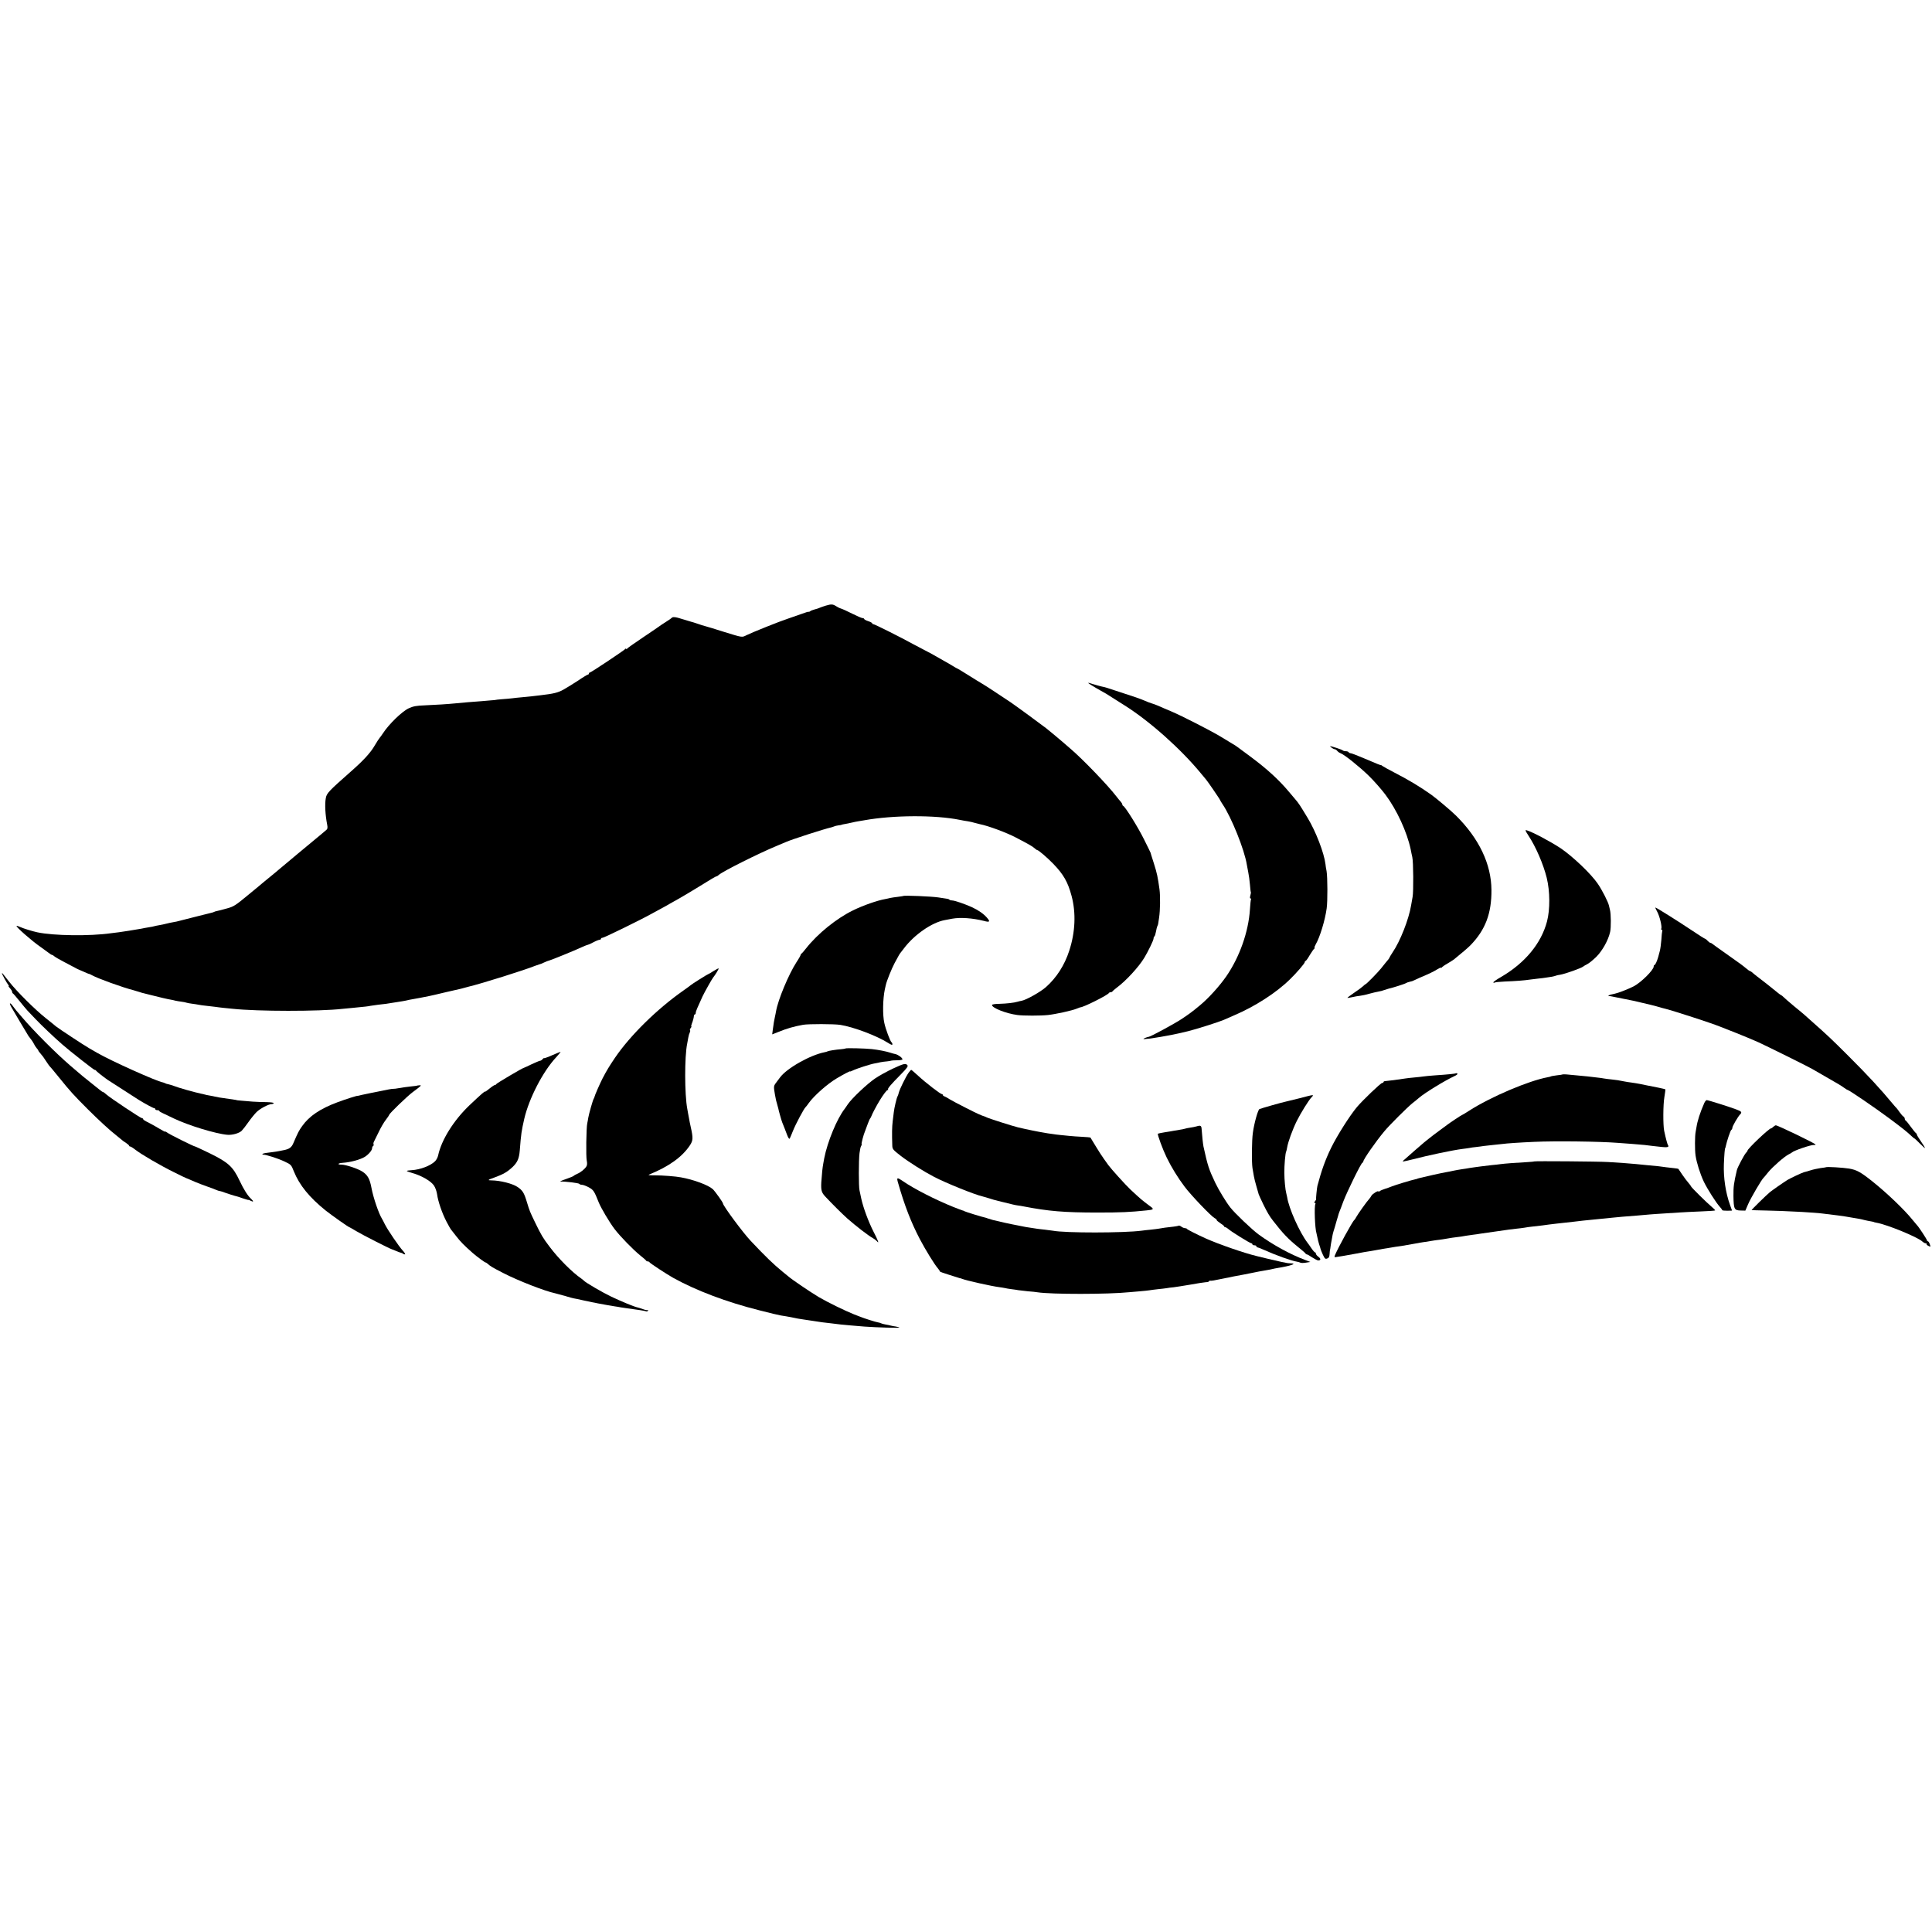 <?xml version="1.0" standalone="no"?>
<!DOCTYPE svg PUBLIC "-//W3C//DTD SVG 20010904//EN"
 "http://www.w3.org/TR/2001/REC-SVG-20010904/DTD/svg10.dtd">
<svg version="1.0" xmlns="http://www.w3.org/2000/svg"
 width="1916pt" height="1916pt" viewBox="0 0 1916 1916"
 preserveAspectRatio="xMidYMid meet">
<g transform="translate(0,1916) scale(0.1,-0.1)"
fill="#000000" stroke="none">
<path d="M8190 13154 c-25 -8 -52 -17 -60 -21 -19 -8 -19 -8 -55 -18 -16 -4
-36 -12 -42 -18 -7 -5 -13 -7 -13 -4 0 3 -30 -6 -67 -20 -38 -13 -99 -35 -138
-48 -83 -27 -352 -135 -411 -164 -48 -24 -37 -25 -229 34 -82 26 -163 51 -180
55 -16 4 -52 15 -79 25 -26 9 -56 18 -65 20 -9 2 -47 14 -86 26 -68 22 -95 24
-105 10 -3 -4 -30 -22 -60 -41 -30 -19 -57 -37 -60 -40 -3 -3 -75 -52 -160
-109 -85 -57 -158 -108 -162 -115 -4 -6 -8 -6 -8 -1 0 6 -3 6 -8 0 -10 -14
-342 -235 -353 -235 -5 0 -9 -4 -9 -10 0 -5 -4 -10 -9 -10 -5 0 -49 -26 -97
-59 -49 -32 -114 -72 -144 -89 -57 -32 -101 -42 -230 -57 -25 -3 -63 -7 -85
-10 -22 -2 -67 -7 -100 -10 -33 -3 -76 -7 -95 -10 -19 -2 -64 -7 -100 -9 -36
-3 -65 -6 -65 -7 0 -1 -18 -3 -40 -4 -22 -2 -69 -6 -105 -9 -36 -3 -94 -7
-130 -10 -36 -3 -90 -8 -120 -11 -81 -8 -192 -15 -308 -20 -83 -3 -114 -9
-158 -29 -67 -31 -199 -159 -258 -251 -11 -16 -24 -35 -30 -41 -6 -6 -29 -42
-51 -79 -42 -72 -111 -147 -234 -255 -223 -197 -241 -216 -250 -265 -11 -59
-6 -163 14 -266 5 -25 3 -40 -7 -48 -7 -6 -31 -26 -53 -45 -22 -19 -125 -104
-229 -190 -103 -86 -194 -162 -202 -169 -7 -7 -19 -16 -26 -22 -29 -23 -123
-100 -128 -105 -3 -3 -66 -56 -141 -117 -126 -104 -141 -114 -212 -133 -42
-12 -85 -23 -97 -25 -11 -2 -24 -6 -28 -9 -5 -3 -19 -7 -33 -10 -13 -3 -78
-19 -144 -36 -66 -17 -128 -33 -138 -35 -10 -2 -26 -6 -35 -9 -9 -3 -33 -8
-52 -11 -19 -3 -51 -10 -70 -15 -19 -5 -51 -12 -70 -15 -19 -3 -43 -8 -53 -11
-11 -3 -29 -7 -40 -8 -12 -2 -35 -6 -52 -9 -16 -4 -46 -9 -65 -12 -19 -3 -60
-10 -90 -15 -30 -5 -75 -12 -100 -15 -25 -3 -61 -7 -80 -10 -211 -30 -568 -25
-729 9 -52 11 -138 38 -169 52 -19 9 -36 14 -38 11 -8 -8 151 -148 238 -208
46 -33 88 -63 95 -69 7 -5 15 -10 19 -10 4 0 15 -6 23 -14 9 -8 51 -32 93 -54
42 -23 92 -49 110 -58 18 -10 35 -19 38 -19 3 -1 26 -11 53 -23 26 -12 48 -21
50 -20 1 1 16 -6 32 -15 56 -31 299 -119 405 -146 25 -7 52 -15 60 -18 8 -3
20 -7 25 -8 6 -2 39 -10 75 -19 93 -24 192 -47 215 -50 11 -2 31 -6 45 -10 14
-3 41 -8 60 -10 19 -2 42 -7 50 -10 8 -3 33 -7 55 -10 22 -3 51 -7 64 -10 13
-3 49 -8 80 -11 31 -3 70 -8 86 -10 17 -3 53 -7 80 -10 28 -3 68 -7 90 -9 248
-27 863 -27 1090 -1 17 2 59 6 95 9 137 13 161 16 183 21 12 2 47 7 77 11 68
7 96 11 135 18 17 3 48 8 70 11 22 3 54 9 70 12 17 4 32 7 35 8 3 1 28 5 55
10 28 5 52 9 55 10 5 1 52 10 95 19 11 2 81 18 155 36 74 17 143 33 153 35 10
2 27 7 37 10 10 3 27 8 37 10 124 29 560 166 663 208 14 5 31 11 38 13 8 1 29
10 48 19 19 9 42 18 52 20 21 5 247 97 320 131 29 13 56 24 61 24 4 0 29 11
55 25 26 14 54 25 62 25 7 0 14 5 14 10 0 6 7 10 16 10 14 0 371 174 484 237
30 17 78 43 105 57 28 15 64 35 80 45 17 10 56 32 89 50 32 18 106 62 165 98
153 95 201 123 208 123 4 0 14 6 22 14 43 37 393 212 571 286 41 17 84 35 95
40 61 27 378 129 449 145 6 1 18 5 27 9 9 4 29 9 45 11 16 2 29 4 29 5 0 2 21
6 65 14 19 4 42 9 50 11 8 2 31 7 50 10 19 3 46 7 60 10 287 52 706 54 950 4
25 -5 61 -12 80 -14 19 -3 49 -10 65 -15 17 -5 41 -11 55 -14 78 -15 265 -84
355 -132 127 -66 167 -89 185 -106 11 -10 22 -18 26 -18 12 0 98 -73 158 -135
102 -105 146 -181 183 -320 45 -168 37 -360 -23 -543 -46 -143 -126 -268 -231
-361 -54 -48 -194 -127 -242 -136 -13 -2 -30 -6 -39 -9 -36 -11 -110 -19 -180
-21 -39 0 -73 -5 -74 -11 -4 -28 137 -85 252 -100 59 -8 230 -8 304 0 79 9
238 44 281 62 19 8 36 14 37 14 24 -4 277 122 286 143 2 4 10 7 17 7 7 0 15 3
17 8 2 4 21 20 43 37 92 68 217 204 273 296 39 65 92 174 92 191 0 9 4 19 9
22 4 3 11 24 15 47 4 23 10 47 13 53 4 6 8 17 9 26 1 8 5 35 9 60 11 72 13
210 4 280 -17 122 -25 161 -55 255 -31 97 -31 98 -33 107 -1 4 -31 65 -66 135
-61 123 -187 324 -206 331 -5 2 -9 9 -9 14 0 6 -7 18 -15 27 -9 9 -29 34 -46
56 -83 108 -332 367 -453 470 -32 28 -69 59 -81 70 -26 23 -126 106 -160 133
-53 41 -296 219 -353 258 -127 85 -246 163 -282 184 -19 11 -78 47 -130 80
-52 33 -102 63 -110 67 -8 3 -31 16 -50 28 -19 12 -62 37 -95 55 -33 18 -73
41 -90 51 -16 10 -48 27 -70 38 -22 11 -83 43 -135 71 -152 83 -387 200 -399
200 -6 0 -11 4 -11 8 0 5 -18 15 -40 22 -22 7 -40 17 -40 22 0 4 -7 8 -15 8
-9 0 -55 20 -103 44 -48 24 -98 47 -112 51 -14 4 -36 15 -49 24 -32 20 -47 21
-101 5z"/>
<path d="M10825 12364 c22 -14 60 -36 85 -50 51 -28 59 -32 155 -94 39 -25 78
-49 87 -55 251 -158 558 -432 758 -675 25 -30 47 -57 50 -60 12 -12 140 -199
140 -205 0 -2 11 -20 24 -40 88 -129 218 -453 241 -600 2 -11 8 -44 14 -74 6
-29 14 -86 17 -125 3 -39 7 -72 9 -74 2 -2 -1 -17 -5 -33 -5 -18 -5 -29 1 -29
6 0 8 -3 6 -7 -3 -5 -8 -49 -11 -100 -14 -224 -103 -475 -235 -666 -69 -99
-178 -219 -261 -287 -83 -69 -103 -83 -182 -136 -73 -48 -304 -173 -325 -176
-14 -1 -53 -17 -53 -21 0 -3 12 -2 28 0 15 2 34 4 42 4 8 1 53 8 100 16 47 8
96 17 110 20 20 3 111 24 165 37 80 20 301 90 350 111 17 8 64 28 105 46 205
87 418 224 553 357 64 62 147 158 147 171 0 6 3 11 8 11 4 0 23 26 41 58 19
31 39 60 45 64 6 4 7 8 3 8 -5 0 1 16 12 36 40 68 92 237 108 356 10 70 9 311
-1 368 -5 25 -10 56 -11 70 -14 112 -95 323 -176 457 -79 131 -91 149 -124
187 -5 6 -32 38 -60 71 -103 123 -219 229 -390 356 -145 107 -135 101 -166
119 -13 8 -71 43 -129 78 -93 56 -380 203 -482 246 -21 9 -54 23 -73 31 -19 8
-50 21 -67 29 -18 8 -44 17 -58 21 -14 4 -43 15 -65 25 -49 21 -107 41 -250
87 -60 19 -117 38 -125 41 -18 6 -27 8 -60 15 -14 3 -47 13 -75 21 -66 21 -67
20 -20 -10z"/>
<path d="M13206 11745 c10 -8 24 -15 30 -15 6 0 18 -7 25 -16 7 -9 22 -20 34
-24 38 -14 184 -131 279 -223 52 -51 126 -135 165 -187 113 -150 215 -372 251
-543 5 -29 13 -63 16 -77 11 -44 13 -343 3 -395 -5 -27 -12 -66 -15 -85 -23
-138 -108 -355 -184 -466 -16 -25 -30 -47 -30 -50 0 -3 -5 -10 -10 -17 -15
-17 -41 -50 -73 -90 -30 -38 -146 -157 -154 -157 -2 0 -14 -9 -26 -21 -12 -11
-52 -41 -90 -66 -37 -25 -66 -47 -64 -49 1 -2 23 2 47 7 25 6 61 12 80 14 19
2 60 11 90 20 30 8 70 18 89 21 19 3 46 10 60 16 14 5 34 11 45 14 35 7 161
47 171 55 6 4 22 10 37 13 14 2 34 9 44 15 11 5 35 17 54 25 91 38 137 60 172
82 21 13 38 21 38 17 0 -5 4 -3 8 2 4 6 29 24 56 39 26 16 56 34 65 41 74 60
141 117 164 141 148 152 210 316 208 549 -2 255 -122 508 -350 735 -45 45
-193 170 -246 208 -111 79 -226 148 -364 219 -58 30 -112 60 -120 66 -8 7 -16
11 -17 10 -4 -2 -25 6 -182 73 -57 24 -109 44 -117 44 -8 0 -17 5 -20 10 -3 6
-16 10 -29 10 -12 0 -26 4 -31 9 -9 8 -109 41 -124 41 -3 0 4 -7 15 -15z"/>
<path d="M15158 10873 c72 -108 148 -284 181 -418 33 -134 34 -314 3 -433 -58
-219 -217 -411 -454 -550 -43 -24 -78 -49 -78 -54 0 -5 5 -6 11 -3 5 4 52 9
102 11 104 4 199 11 248 19 19 3 55 7 82 10 26 2 62 7 80 10 17 3 44 7 59 9
15 3 31 7 35 9 5 3 26 8 48 11 47 8 203 63 225 80 8 7 28 18 44 26 16 8 55 40
87 71 60 60 119 165 137 247 10 43 9 179 -2 220 -3 12 -8 31 -10 42 -8 36 -68
154 -110 215 -66 98 -248 271 -369 353 -98 65 -277 160 -334 177 -21 6 -19 1
15 -52z"/>
<path d="M8957 10274 c-1 -1 -24 -4 -52 -8 -27 -3 -61 -8 -75 -11 -14 -4 -36
-8 -50 -11 -81 -14 -219 -63 -320 -112 -165 -81 -350 -230 -466 -377 -21 -27
-42 -51 -46 -53 -5 -2 -8 -8 -8 -12 0 -5 -18 -38 -41 -72 -78 -121 -183 -372
-203 -488 -2 -14 -7 -36 -10 -50 -8 -34 -15 -76 -22 -132 l-6 -46 64 25 c80
33 153 54 243 70 52 9 305 9 369 -1 128 -20 360 -107 474 -179 31 -20 42 -23
42 -13 0 8 -4 17 -9 20 -12 8 -58 129 -71 191 -18 79 -15 239 5 333 3 12 7 32
10 44 8 39 58 162 86 215 40 75 53 97 59 103 3 3 18 23 34 44 102 136 278 258
405 281 14 2 48 9 74 14 82 15 204 6 315 -22 58 -16 65 -8 29 33 -33 38 -85
74 -150 104 -72 32 -170 66 -195 66 -10 0 -22 3 -26 7 -3 4 -12 8 -19 9 -7 1
-48 7 -92 14 -65 10 -339 22 -348 14z"/>
<path d="M16435 10118 c25 -46 50 -151 40 -168 -3 -5 -2 -10 4 -10 6 0 8 -6 6
-12 -2 -7 -7 -47 -9 -88 -3 -41 -10 -91 -15 -110 -5 -19 -13 -46 -16 -60 -12
-42 -29 -80 -37 -80 -5 0 -8 -7 -8 -15 0 -35 -129 -162 -201 -198 -65 -32
-149 -64 -186 -72 -16 -3 -33 -7 -40 -9 -7 -1 -16 -6 -20 -10 -4 -4 -3 -7 2
-5 6 1 21 0 35 -4 14 -3 63 -13 110 -22 47 -9 92 -18 100 -20 8 -2 47 -11 85
-20 39 -9 77 -18 85 -20 12 -2 81 -21 110 -30 3 -1 19 -5 35 -9 90 -23 450
-140 540 -176 11 -4 85 -34 165 -65 80 -32 179 -73 220 -92 77 -35 503 -246
530 -263 8 -5 67 -39 130 -75 150 -86 150 -86 187 -112 17 -13 35 -23 38 -23
12 0 280 -183 410 -280 130 -97 178 -135 222 -177 13 -13 26 -23 29 -23 2 0
27 -23 54 -51 28 -28 50 -48 50 -43 0 4 -18 34 -40 65 -22 32 -40 62 -40 67 0
6 -4 12 -8 14 -5 2 -28 30 -52 63 -24 33 -47 62 -52 63 -4 2 -8 10 -8 17 0 8
-6 18 -13 22 -8 4 -24 24 -38 43 -13 19 -27 37 -30 40 -4 3 -23 25 -44 50
-113 137 -243 278 -436 470 -164 164 -209 206 -349 330 -40 36 -78 70 -84 75
-6 6 -51 43 -101 84 -49 41 -97 82 -105 91 -9 9 -21 19 -26 21 -6 2 -29 19
-50 37 -38 32 -127 102 -193 152 -18 14 -39 31 -46 38 -8 6 -17 12 -20 12 -4
0 -22 12 -40 28 -37 31 -46 37 -204 149 -64 45 -121 86 -128 92 -7 6 -16 11
-21 11 -5 0 -17 9 -27 20 -10 11 -21 20 -25 20 -4 0 -63 37 -131 83 -144 96
-353 227 -362 227 -3 0 5 -19 18 -42z"/>
<path d="M7076 9530 c-25 -17 -49 -30 -51 -30 -6 0 -168 -102 -175 -110 -3 -3
-36 -28 -75 -55 -258 -181 -525 -443 -676 -665 -57 -84 -85 -131 -124 -206
-28 -55 -79 -172 -80 -184 0 -3 -3 -10 -7 -16 -9 -14 -48 -152 -54 -189 -2
-16 -7 -41 -10 -55 -10 -42 -14 -333 -5 -371 5 -22 4 -43 -2 -54 -15 -27 -58
-62 -92 -76 -16 -7 -32 -16 -35 -20 -3 -4 -39 -19 -80 -33 -41 -14 -64 -25
-50 -24 46 2 180 -14 186 -23 3 -5 14 -9 26 -9 11 0 41 -11 67 -25 47 -26 54
-37 99 -150 22 -55 106 -197 157 -264 54 -71 183 -204 255 -262 30 -24 57 -47
58 -51 2 -5 10 -8 17 -8 7 0 15 -4 17 -9 3 -8 169 -117 233 -153 229 -127 530
-241 857 -323 101 -26 197 -49 213 -51 17 -3 39 -6 50 -8 11 -2 34 -6 50 -9
54 -12 90 -18 120 -22 17 -2 62 -9 100 -15 73 -12 98 -15 180 -24 28 -3 68 -8
90 -11 39 -4 136 -13 239 -21 123 -9 350 -15 345 -10 -4 4 -20 8 -37 11 -17 2
-39 6 -49 9 -10 3 -33 8 -52 11 -19 3 -39 9 -44 12 -6 3 -20 8 -31 9 -21 3
-134 39 -171 54 -11 4 -40 16 -65 25 -94 38 -256 117 -349 171 -82 49 -272
177 -307 209 -7 5 -31 26 -55 45 -85 69 -170 151 -314 304 -77 81 -275 349
-275 371 0 11 -78 120 -101 142 -44 40 -191 95 -316 117 -50 10 -184 20 -257
20 -62 0 -74 2 -55 9 193 79 324 173 400 287 33 49 34 74 9 185 -6 28 -14 64
-16 80 -3 17 -7 40 -10 53 -2 12 -6 32 -8 45 -27 143 -28 517 -1 647 3 14 8
41 11 60 3 19 10 42 15 51 4 9 6 19 2 22 -3 4 0 13 7 22 7 8 10 15 6 15 -3 0
-1 12 5 28 12 30 20 61 21 80 1 6 5 12 10 12 4 0 8 7 8 16 0 14 16 51 68 164
18 38 91 169 104 185 22 27 59 88 55 91 -2 2 -25 -10 -51 -26z"/>
<path d="M20 9506 c0 -9 48 -96 62 -113 6 -7 7 -13 4 -13 -4 0 2 -10 14 -22
11 -12 20 -27 20 -34 0 -7 3 -14 8 -16 4 -1 33 -36 65 -75 32 -40 68 -83 80
-96 12 -13 50 -52 84 -88 53 -56 182 -179 263 -249 74 -65 310 -250 318 -250
6 0 12 -3 14 -7 3 -7 66 -57 114 -91 19 -13 274 -177 309 -199 65 -40 145 -83
154 -83 6 0 11 -4 11 -10 0 -5 9 -10 20 -10 11 0 20 -3 20 -8 0 -4 15 -13 33
-21 17 -8 68 -32 111 -53 144 -69 415 -152 531 -162 49 -4 117 15 142 40 11
11 41 49 66 85 26 37 62 81 80 99 33 34 119 80 149 80 9 0 19 4 23 9 3 6 -28
10 -72 11 -43 0 -105 3 -138 5 -96 8 -160 13 -160 15 0 1 -9 3 -20 4 -23 3
-106 15 -150 22 -16 3 -37 7 -45 9 -8 2 -31 7 -50 10 -19 3 -43 8 -52 11 -9 3
-25 6 -35 8 -62 13 -230 60 -273 78 -14 5 -36 12 -49 15 -14 2 -29 7 -35 11
-6 3 -16 7 -22 8 -58 9 -515 214 -649 292 -17 9 -53 30 -80 46 -59 34 -301
194 -330 217 -11 10 -56 46 -100 81 -110 87 -290 267 -365 363 -74 94 -70 90
-70 81z"/>
<path d="M112 9173 c20 -36 145 -246 171 -288 7 -10 18 -25 25 -33 7 -8 20
-28 29 -45 8 -17 22 -37 29 -45 8 -7 14 -17 14 -20 0 -4 11 -19 24 -33 13 -14
36 -45 51 -70 16 -24 31 -46 34 -49 4 -3 47 -54 96 -115 114 -141 144 -174
290 -320 99 -99 222 -212 270 -248 5 -4 26 -21 45 -37 19 -17 47 -38 63 -47
15 -10 27 -21 27 -25 0 -4 5 -8 11 -8 5 0 27 -13 47 -29 57 -46 253 -160 387
-226 66 -33 122 -60 125 -60 8 -3 42 -17 87 -37 23 -10 75 -30 115 -44 40 -14
82 -29 93 -35 11 -5 29 -11 40 -12 11 -2 32 -9 46 -15 21 -8 96 -32 119 -37 3
0 30 -9 60 -20 30 -10 55 -17 55 -15 0 2 10 -2 23 -9 26 -14 29 -5 4 18 -35
32 -73 91 -117 184 -64 136 -111 179 -290 267 -79 38 -146 70 -150 70 -13 0
-260 123 -277 138 -10 8 -18 12 -18 9 0 -4 -28 10 -62 31 -35 21 -76 44 -92
52 -56 28 -66 35 -66 42 0 5 -5 8 -11 8 -13 0 -318 203 -353 235 -15 14 -30
25 -34 25 -4 0 -21 11 -37 25 -17 13 -57 46 -90 72 -72 57 -88 71 -123 101
-15 13 -49 42 -76 65 -146 126 -360 341 -476 477 -30 36 -57 67 -60 70 -3 3
-16 20 -29 38 -31 44 -45 41 -19 -5z"/>
<path d="M8385 8762 c-2 -2 -21 -5 -42 -7 -54 -4 -126 -16 -135 -21 -4 -3 -18
-7 -30 -9 -143 -28 -376 -159 -443 -251 -11 -15 -30 -40 -42 -56 -21 -29 -21
-36 -8 -112 9 -51 12 -65 24 -104 5 -18 10 -35 10 -37 0 -8 31 -118 38 -135 3
-8 7 -17 8 -20 1 -3 7 -18 14 -35 6 -16 19 -49 28 -73 9 -24 19 -39 23 -35 4
4 19 40 34 78 25 64 110 223 125 235 4 3 18 21 31 40 52 73 185 191 280 247
71 42 130 72 130 68 0 -3 13 1 28 9 33 17 175 63 217 70 17 3 43 8 59 12 16 3
43 7 61 8 17 2 35 4 41 7 5 2 33 4 61 4 29 0 53 4 53 9 0 15 -42 46 -69 52
-14 3 -37 9 -51 14 -39 13 -119 29 -185 36 -66 7 -254 12 -260 6z"/>
<path d="M5478 8696 c-42 -19 -79 -32 -81 -30 -2 3 -10 -2 -17 -11 -7 -8 -18
-15 -25 -15 -6 0 -44 -16 -84 -35 -39 -19 -74 -35 -76 -35 -11 0 -270 -153
-273 -161 -2 -5 -8 -9 -14 -9 -5 0 -30 -16 -54 -36 -24 -20 -44 -34 -44 -30 0
8 -42 -29 -155 -136 -155 -148 -277 -342 -310 -497 -4 -19 -17 -44 -30 -57
-45 -45 -147 -84 -233 -89 -23 -1 -44 -4 -47 -7 -3 -3 23 -12 57 -22 89 -25
184 -80 212 -124 14 -20 27 -59 31 -87 9 -68 49 -186 93 -270 20 -38 39 -72
42 -75 3 -3 27 -34 54 -69 44 -57 81 -94 165 -168 39 -34 119 -93 126 -93 4 0
13 -6 20 -12 29 -26 43 -35 160 -95 146 -75 411 -178 508 -198 10 -2 27 -7 37
-10 10 -3 27 -8 37 -10 10 -2 34 -9 53 -15 19 -6 46 -13 60 -16 14 -2 57 -11
95 -20 39 -9 79 -17 90 -19 11 -2 34 -6 50 -10 67 -13 132 -24 169 -30 21 -3
48 -7 60 -10 12 -2 39 -6 61 -9 95 -12 188 -27 195 -31 5 -3 12 0 16 7 4 7 4
10 0 6 -4 -3 -27 0 -49 9 -23 8 -49 16 -58 18 -32 7 -156 58 -257 106 -88 42
-256 140 -272 159 -3 3 -14 13 -26 21 -89 61 -226 198 -312 313 -68 89 -84
117 -142 236 -58 120 -56 116 -85 210 -27 90 -42 114 -90 147 -50 35 -173 66
-262 67 -40 0 -36 5 24 26 96 35 132 56 186 106 49 47 65 84 72 166 13 167 17
191 44 311 47 203 185 471 316 611 26 28 48 56 44 55 -2 0 -39 -15 -81 -33z"/>
<path d="M8854 8562 c-55 -26 -134 -69 -175 -97 -78 -53 -230 -196 -270 -255
-13 -19 -27 -39 -31 -45 -76 -96 -172 -327 -204 -492 -2 -13 -6 -35 -9 -50 -8
-42 -14 -99 -20 -188 -4 -79 2 -101 39 -141 72 -77 166 -170 218 -217 84 -74
205 -168 256 -197 15 -8 32 -22 39 -30 25 -30 12 6 -36 99 -49 97 -100 234
-120 326 -6 28 -14 64 -17 80 -9 39 -9 294 0 369 4 33 11 65 16 71 5 7 8 14 5
17 -5 5 19 97 35 133 4 11 16 43 26 70 10 28 21 52 25 55 3 3 9 15 13 26 6 18
48 98 81 152 35 57 69 102 78 102 6 0 8 3 4 6 -7 7 26 47 126 148 61 62 75 82
66 92 -17 21 -35 17 -145 -34z"/>
<path d="M9011 8522 c-28 -40 -88 -162 -97 -197 -4 -17 -10 -34 -14 -40 -7
-11 -32 -114 -36 -155 -2 -14 -7 -54 -11 -90 -7 -58 -8 -121 -4 -242 1 -34 8
-42 84 -101 79 -61 230 -156 332 -209 115 -60 407 -178 479 -193 11 -3 40 -11
65 -19 25 -9 66 -20 91 -26 153 -38 161 -40 195 -45 17 -2 41 -6 55 -9 247
-48 404 -61 735 -61 236 0 319 4 484 21 73 7 78 12 39 40 -85 63 -95 72 -198
168 -46 43 -193 206 -218 241 -4 6 -23 33 -43 60 -20 28 -58 86 -84 130 -26
44 -49 82 -51 84 -1 1 -38 5 -81 7 -43 2 -100 6 -128 9 -27 3 -68 7 -90 9 -22
2 -61 7 -85 11 -25 3 -57 8 -71 11 -58 9 -181 34 -264 54 -58 14 -295 90 -310
99 -5 3 -12 6 -15 7 -39 12 -73 27 -189 86 -75 38 -149 77 -166 88 -16 11 -38
23 -47 26 -10 4 -18 10 -18 15 0 5 -4 9 -10 9 -15 0 -163 115 -234 181 -35 32
-66 59 -69 59 -3 0 -15 -13 -26 -28z"/>
<path d="M14439 8516 c-4 -4 -77 -12 -214 -21 -44 -3 -91 -8 -105 -10 -14 -2
-54 -7 -90 -10 -36 -3 -76 -8 -90 -10 -69 -11 -177 -25 -207 -27 -7 -1 -13 -5
-13 -10 0 -4 -6 -8 -13 -8 -14 0 -193 -171 -251 -240 -72 -86 -198 -286 -256
-405 -58 -120 -95 -224 -135 -375 -5 -19 -16 -130 -13 -133 1 -2 -3 -11 -11
-20 -9 -12 -10 -17 -2 -17 7 0 9 -5 6 -10 -13 -21 -5 -243 11 -292 3 -10 7
-30 10 -45 3 -16 10 -44 16 -63 7 -19 13 -40 14 -45 1 -6 11 -32 23 -58 19
-40 24 -45 43 -38 17 6 22 17 24 47 1 21 3 39 4 39 1 0 3 14 5 30 2 17 7 46
11 65 4 19 8 42 9 50 1 8 6 26 10 40 5 14 10 30 11 35 1 6 10 37 20 70 10 33
19 62 19 65 1 3 5 14 9 25 5 11 22 56 38 100 38 100 178 385 190 385 4 0 8 5
8 11 0 20 122 196 208 299 50 61 227 237 280 280 24 19 54 43 65 53 61 52 256
171 351 215 22 10 35 21 29 25 -5 4 -12 5 -14 3z"/>
<path d="M15498 8505 c-2 -2 -27 -6 -57 -9 -29 -4 -57 -8 -61 -11 -3 -2 -17
-6 -31 -8 -189 -35 -566 -195 -779 -332 -39 -25 -72 -45 -75 -45 -4 0 -114
-73 -140 -93 -5 -4 -41 -31 -80 -59 -38 -28 -86 -64 -105 -80 -19 -16 -39 -32
-45 -36 -11 -8 -181 -157 -205 -179 -13 -12 -12 -14 10 -9 14 2 45 10 70 16
170 44 408 94 505 106 21 2 51 7 65 9 14 3 45 8 70 10 25 3 59 7 75 10 17 2
57 7 90 10 33 3 76 8 95 10 41 6 175 15 315 21 213 10 651 4 830 -10 39 -3
105 -8 148 -11 43 -3 95 -8 117 -10 22 -3 59 -7 82 -10 23 -2 64 -7 91 -10 52
-6 73 0 59 18 -7 11 -21 63 -38 142 -12 58 -11 261 2 335 7 41 11 76 10 77 -2
3 -127 29 -178 38 -18 4 -51 10 -73 15 -22 4 -60 11 -85 14 -25 3 -56 8 -70
11 -55 11 -84 16 -128 20 -26 2 -58 7 -72 9 -14 3 -50 8 -80 11 -30 3 -68 8
-85 10 -16 2 -64 6 -105 10 -41 4 -89 8 -107 10 -18 1 -33 1 -35 0z"/>
<path d="M4137 8394 c-1 -2 -31 -5 -67 -9 -36 -4 -87 -11 -113 -16 -26 -5 -51
-8 -55 -7 -4 1 -25 -2 -47 -6 -141 -28 -235 -47 -270 -55 -22 -6 -40 -10 -40
-9 0 4 -115 -32 -200 -64 -169 -63 -278 -136 -348 -235 -33 -46 -42 -64 -86
-166 -19 -46 -40 -62 -96 -73 -11 -2 -31 -6 -45 -9 -14 -3 -45 -8 -70 -11 -25
-3 -56 -8 -68 -9 -29 -4 -41 -15 -19 -16 21 -2 21 -2 92 -23 33 -10 88 -31
121 -47 60 -28 63 -32 88 -95 55 -137 154 -259 317 -390 61 -48 225 -164 233
-164 2 0 35 -19 72 -41 58 -35 319 -168 349 -178 6 -1 26 -10 45 -18 19 -8 40
-16 47 -17 7 -1 16 -5 19 -9 4 -4 13 -7 20 -7 7 0 -3 17 -22 38 -38 41 -151
207 -178 262 -9 19 -21 42 -26 50 -34 54 -87 209 -106 309 -17 91 -38 128 -90
162 -42 28 -164 69 -207 69 -46 0 -37 15 11 18 77 5 177 32 221 60 36 23 71
64 71 84 0 9 5 20 10 23 6 4 8 10 5 15 -3 5 -2 17 3 27 5 10 26 53 47 95 20
43 52 98 71 122 19 25 34 47 34 50 0 13 179 185 235 227 83 61 90 68 65 66
-12 -1 -22 -2 -23 -3z"/>
<path d="M12890 8269 c-63 -16 -124 -31 -135 -33 -37 -7 -250 -68 -265 -75
-15 -8 -52 -139 -65 -234 -11 -76 -13 -291 -4 -351 5 -28 11 -64 14 -81 2 -16
14 -61 25 -100 11 -38 22 -74 23 -80 1 -5 22 -50 46 -100 40 -81 61 -117 98
-164 96 -124 148 -178 244 -256 41 -33 76 -63 77 -67 2 -5 8 -8 12 -8 5 0 29
-13 53 -30 25 -16 52 -30 60 -30 27 0 28 17 2 36 -14 10 -25 24 -25 31 0 7 -4
13 -9 13 -4 0 -21 19 -37 43 -16 23 -32 47 -37 52 -79 104 -185 340 -202 452
-2 11 -6 29 -9 40 -9 31 -19 134 -19 203 -1 69 10 197 18 209 2 4 7 23 10 42
9 55 54 178 95 261 39 79 120 209 146 235 29 30 28 30 -116 -8z"/>
<path d="M16902 8222 c-43 -98 -69 -180 -78 -242 -1 -8 -5 -28 -8 -45 -8 -39
-9 -175 -1 -234 11 -72 44 -179 82 -260 36 -74 119 -205 160 -251 13 -14 23
-28 23 -31 0 -4 22 -6 48 -6 l49 1 -20 56 c-44 122 -66 272 -61 405 4 97 9
160 14 160 1 0 3 8 5 18 9 46 46 157 55 162 6 3 10 13 10 20 0 16 55 111 77
133 21 22 15 30 -39 50 -72 27 -279 92 -292 92 -6 0 -17 -13 -24 -28z"/>
<path d="M11868 7990 c-15 -4 -45 -11 -65 -13 -21 -3 -45 -8 -53 -11 -8 -3
-31 -7 -50 -10 -19 -3 -46 -8 -60 -10 -14 -3 -54 -10 -89 -15 -35 -6 -65 -12
-68 -14 -7 -7 48 -156 87 -236 49 -100 109 -198 179 -291 64 -85 261 -291 296
-310 14 -7 23 -16 21 -19 -2 -3 14 -17 35 -31 21 -13 39 -28 39 -32 0 -4 5 -8
10 -8 6 0 19 -8 30 -17 26 -25 217 -143 230 -143 5 0 10 -4 10 -10 0 -5 9 -10
20 -10 11 0 20 -4 20 -10 0 -5 4 -10 10 -10 5 0 33 -11 62 -24 117 -53 279
-111 329 -118 13 -2 29 -7 35 -10 6 -4 31 -4 55 0 l44 7 -50 19 c-150 56 -326
153 -465 255 -63 46 -234 209 -277 264 -41 51 -116 174 -151 247 -63 133 -75
168 -117 360 -5 26 -14 108 -18 169 -2 38 -10 43 -49 31z"/>
<path d="M17586 7985 c-8 -8 -18 -15 -22 -15 -20 0 -234 -203 -234 -222 0 -4
-6 -13 -14 -20 -17 -17 -85 -145 -91 -172 -30 -128 -35 -163 -34 -258 2 -129
8 -142 73 -143 l45 -1 28 65 c24 57 135 247 153 261 3 3 24 27 45 54 44 54
158 154 202 177 15 7 30 16 33 19 18 19 188 77 218 75 12 -1 19 1 17 5 -8 13
-374 190 -394 190 -5 0 -16 -7 -25 -15z"/>
<path d="M15215 7642 c-2 -2 -34 -5 -72 -7 -87 -4 -231 -15 -263 -20 -14 -2
-54 -7 -90 -10 -36 -4 -81 -9 -100 -12 -19 -2 -46 -6 -60 -8 -14 -2 -38 -5
-55 -8 -16 -3 -50 -9 -75 -12 -25 -4 -63 -10 -85 -15 -22 -5 -56 -12 -75 -15
-19 -3 -75 -15 -125 -26 -132 -30 -160 -37 -160 -39 0 -1 -8 -3 -18 -5 -32 -6
-201 -57 -232 -70 -16 -7 -48 -18 -70 -25 -22 -7 -46 -17 -52 -23 -7 -5 -13
-7 -13 -3 0 13 -60 -24 -70 -43 -5 -11 -16 -25 -23 -33 -20 -20 -112 -150
-127 -178 -7 -14 -16 -27 -20 -30 -17 -12 -162 -277 -191 -348 -8 -21 -6 -22
21 -17 17 3 45 7 63 10 17 3 70 13 117 21 88 17 101 19 160 28 19 3 45 8 56
10 12 2 39 7 60 11 22 3 53 8 69 11 34 6 63 11 117 18 20 3 74 13 120 21 46 9
90 16 98 17 8 0 38 5 65 10 28 5 68 11 90 13 22 3 51 7 65 10 14 3 41 7 60 10
83 10 116 15 139 20 14 2 45 7 70 10 25 3 56 7 69 10 12 2 75 11 140 20 64 9
131 19 147 21 17 2 50 6 75 9 25 2 61 7 80 10 19 4 51 8 70 10 82 9 147 17
170 21 14 2 48 6 75 9 28 3 68 8 90 10 22 3 63 7 90 10 28 3 66 7 85 10 19 2
64 7 100 10 99 10 141 14 190 19 48 5 133 13 245 21 39 3 95 8 125 11 30 2 89
7 130 9 41 3 111 7 155 10 44 3 143 8 220 11 77 3 142 7 144 10 3 2 -13 19
-35 37 -44 36 -204 194 -204 202 0 3 -11 18 -24 33 -14 15 -41 52 -62 82 -20
30 -38 56 -39 58 -2 2 -20 5 -41 7 -22 2 -57 6 -79 9 -22 3 -56 7 -75 10 -19
2 -71 7 -115 11 -44 5 -93 9 -110 11 -34 4 -150 12 -275 20 -96 6 -730 11
-735 6z"/>
<path d="M18107 7584 c-1 -1 -24 -5 -52 -8 -27 -4 -75 -14 -105 -24 -30 -9
-57 -17 -60 -17 -24 -7 -138 -61 -164 -77 -55 -35 -153 -104 -175 -122 -40
-34 -185 -176 -180 -177 2 -1 67 -2 144 -4 177 -3 491 -20 560 -30 29 -4 78
-10 155 -19 40 -5 103 -15 140 -22 14 -3 38 -7 54 -9 15 -2 35 -7 45 -9 9 -3
32 -8 51 -12 45 -8 65 -12 65 -14 0 -1 11 -3 25 -6 104 -18 407 -142 454 -186
11 -10 26 -18 33 -18 8 0 12 -3 9 -8 -2 -4 6 -12 19 -18 22 -11 23 -10 13 17
-5 16 -14 29 -19 29 -5 0 -9 5 -9 10 0 9 -85 138 -99 150 -3 3 -24 28 -46 55
-78 97 -251 263 -395 378 -117 93 -156 115 -232 128 -62 10 -223 20 -231 13z"/>
<path d="M8907 7427 c64 -224 129 -391 216 -557 54 -103 145 -251 177 -287 11
-13 20 -26 20 -31 0 -4 35 -17 78 -30 42 -13 84 -26 92 -29 8 -3 20 -7 25 -8
6 0 17 -4 25 -7 40 -17 297 -74 370 -83 19 -2 44 -7 56 -9 11 -3 40 -8 65 -11
24 -3 55 -7 68 -10 13 -2 56 -7 95 -11 39 -3 82 -7 96 -10 135 -21 698 -21
910 1 19 2 67 6 105 9 39 3 81 8 95 10 14 3 52 7 85 11 33 3 71 8 85 10 14 3
45 7 70 9 25 3 99 15 165 26 66 12 135 23 152 24 18 0 33 5 33 9 0 4 6 7 13 6
10 -2 38 2 112 18 11 2 31 6 45 9 14 2 36 7 50 10 14 3 36 8 50 10 14 3 48 9
75 14 28 6 61 12 75 15 14 3 48 9 75 15 28 5 66 12 85 15 19 3 42 8 50 10 8 2
31 7 50 10 125 20 197 44 135 46 -17 0 -37 2 -45 4 -8 2 -31 7 -50 10 -19 4
-80 18 -135 31 -55 14 -107 26 -115 28 -121 29 -372 116 -500 173 -93 42 -185
89 -188 95 -2 5 -11 8 -20 8 -9 0 -26 7 -36 15 -10 8 -22 12 -27 10 -4 -3 -27
-7 -51 -10 -59 -6 -118 -14 -147 -20 -13 -2 -49 -7 -80 -10 -31 -3 -71 -7 -89
-10 -177 -23 -759 -24 -882 0 -10 2 -45 6 -77 10 -32 3 -69 8 -83 10 -14 2
-43 6 -65 10 -23 3 -52 8 -65 11 -14 3 -38 8 -55 11 -62 11 -207 43 -248 54
-23 7 -45 13 -49 15 -5 1 -9 2 -10 4 -2 1 -10 3 -18 5 -28 5 -195 57 -205 63
-5 4 -14 7 -20 8 -5 1 -46 17 -90 34 -181 73 -392 181 -500 256 -60 41 -65 39
-48 -19z"/>
</g>
</svg>
